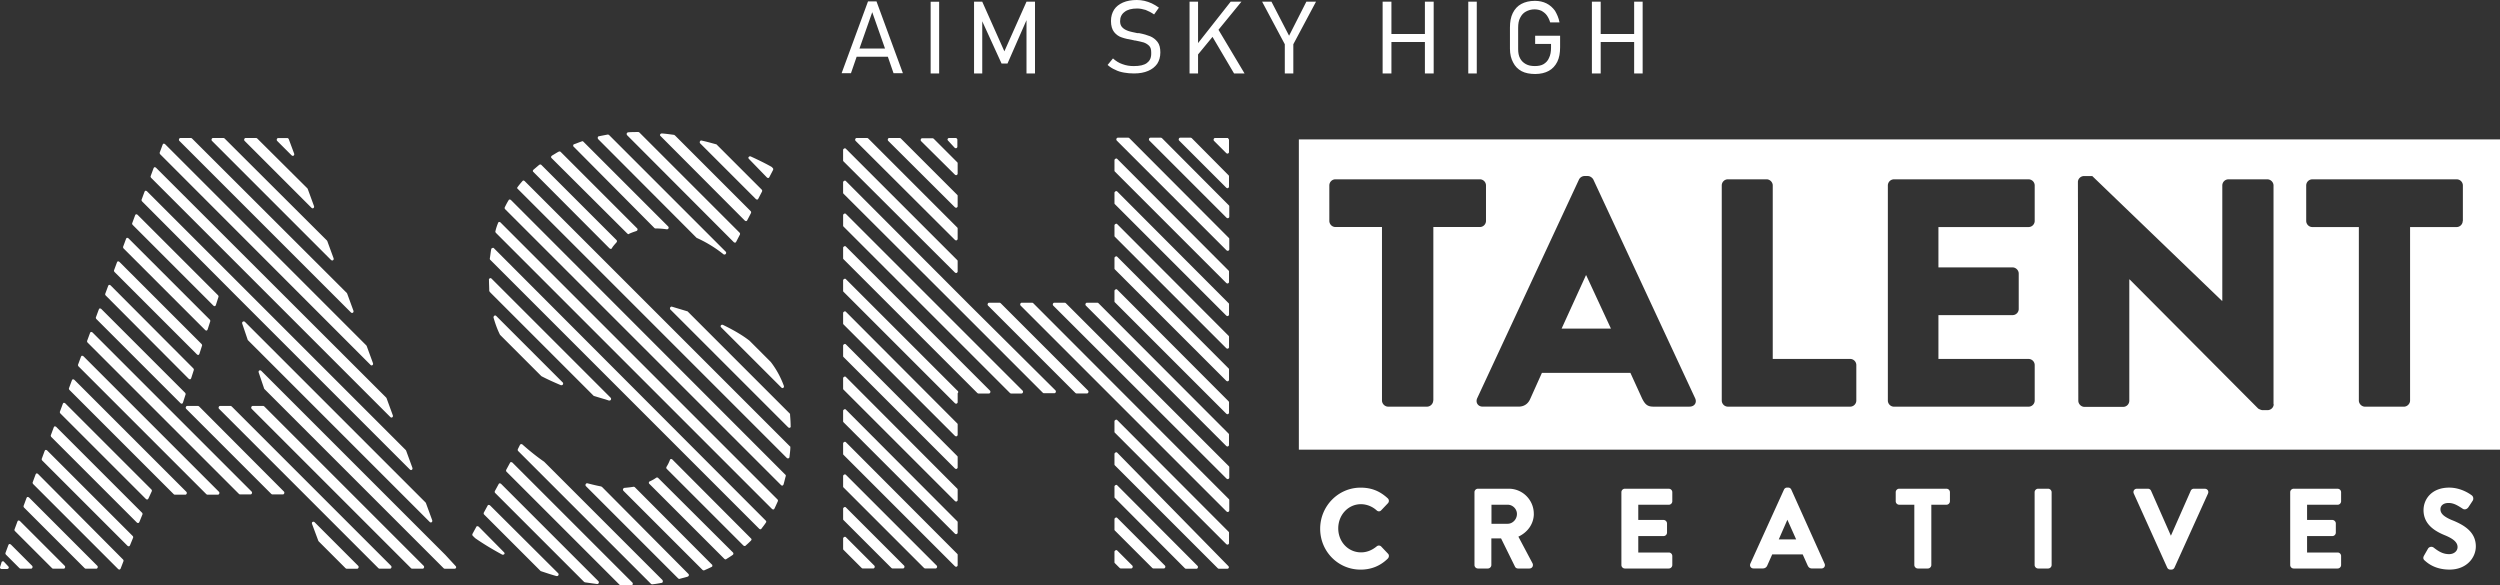 <svg xmlns="http://www.w3.org/2000/svg" fill="#fff" viewBox="0 0 1000 234.18"><rect x="0" y="0" width="1000" height="234.18" fill="#333333" stroke="none"/><path d="M342.66 22.69h12.48l2.27 6.58h3.74L350.6.57h-3.4l-10.55 28.7h3.74l2.27-6.58Zm6.24-17.81L354 19.4h-10.21l5.1-14.52Zm23.36-4.2h3.4v28.7h-3.4zm29.49 19.85L392.9.68h-3.28v28.7h3.28V8.51l7.72 16.9H403l7.6-17.35v21.32h3.4V.68h-3.4l-8.85 19.85zm57.05 4.65c-1.25.91-2.95 1.25-5.33 1.25-1.59 0-3.06-.23-4.54-.79-1.36-.45-2.61-1.25-3.74-2.27l-2.15 2.61c.91.79 1.93 1.48 3.06 1.93 1.02.57 2.27.91 3.52 1.13s2.49.34 3.97.34c2.27 0 4.08-.34 5.67-1.02 1.59-.68 2.72-1.59 3.63-2.84.79-1.25 1.25-2.72 1.25-4.54 0-1.81-.34-3.18-1.13-4.2-.79-1.02-1.81-1.81-2.95-2.27s-2.61-.91-4.42-1.25h-.68c-1.59-.34-2.84-.57-3.74-.91s-1.59-.68-2.27-1.36c-.57-.57-.91-1.36-.91-2.49 0-1.59.57-2.84 1.81-3.74 1.13-.91 2.84-1.36 4.99-1.36 1.13 0 2.27.23 3.4.57 1.13.45 2.27 1.02 3.4 1.81l1.93-2.72c-.91-.68-1.93-1.25-2.84-1.7-1.02-.45-1.93-.79-2.95-1.02-1.02-.23-2.04-.34-3.06-.34-2.15 0-3.97.34-5.56 1.02-1.48.68-2.72 1.59-3.52 2.84-.79 1.25-1.25 2.72-1.25 4.54 0 1.93.45 3.4 1.25 4.42s1.93 1.81 3.06 2.15c1.25.45 2.84.79 4.76 1.13l.45.11h.23c1.36.23 2.49.57 3.4.79.91.34 1.59.79 2.15 1.36s.79 1.48.79 2.49c.11 2.16-.45 3.41-1.7 4.31Zm20.42-3.4 5.78-7.03 8.62 14.63h4.2l-10.43-17.47L496.57.68h-4.31l-13.04 16.56V.68h-3.4v28.7h3.4v-7.6zm34.7 7.6h3.41V17.7L526.4.68h-3.86l-6.91 13.61L508.59.68h-3.74l9.07 17.02v11.68zm42.65-12.59h13.39v12.59h3.51V.68h-3.51v12.93h-13.39V.68h-3.52v28.7h3.52V16.79zM587.31.68h3.4v28.7h-3.4zm21.32 27.79c1.48.79 3.4 1.13 5.44 1.13 2.15 0 3.97-.45 5.44-1.25s2.61-2.04 3.4-3.63c.79-1.59 1.13-3.52 1.13-5.78v-4.65h-9.98v3.29h6.35v1.48c0 1.59-.23 2.95-.79 4.08-.45 1.13-1.25 1.93-2.15 2.49s-2.15.79-3.52.79c-1.48 0-2.61-.23-3.63-.79s-1.81-1.36-2.27-2.27c-.57-1.02-.79-2.27-.79-3.74v-8.51c0-1.59.23-2.95.79-3.97.57-1.13 1.25-1.93 2.27-2.49s2.15-.91 3.52-.91c1.02 0 1.93.23 2.72.57.79.45 1.59 1.02 2.15 1.81.57.79 1.02 1.7 1.36 2.84h3.74c-.34-1.81-1.02-3.29-1.81-4.65-.91-1.25-2.04-2.27-3.4-2.95-1.36-.68-2.95-1.02-4.65-1.02-2.15 0-3.97.45-5.44 1.25-1.48.79-2.61 2.04-3.4 3.63-.79 1.59-1.13 3.52-1.13 5.78v8.51c0 2.15.45 3.97 1.25 5.44.79 1.59 1.93 2.72 3.4 3.52Zm31.65-11.68h13.38v12.59h3.4V.68h-3.4v12.93h-13.38V.68h-3.52v28.7h3.52V16.79zm-5.89 93.28-9.75 21.38h19.74l-9.91-21.38h-.08z"/><path d="M519.54 55.75v124.11H1000V55.75H519.54Zm53.74 104.45c0 1.31-1.15 2.46-2.46 2.46h-15.57c-1.31 0-2.46-1.15-2.46-2.46V90.81h-18.6c-1.39 0-2.46-1.15-2.46-2.46V74.18c0-1.31 1.06-2.46 2.46-2.46h57.75c1.39 0 2.46 1.15 2.46 2.46v14.17c0 1.31-1.06 2.46-2.46 2.46h-18.6v69.39h-.08Zm102.56 2.46h-14.42c-2.38 0-3.36-.82-4.59-3.28l-4.67-10.24h-35.39l-4.67 10.4c-.66 1.56-2.05 3.11-4.67 3.11h-14.34c-1.97 0-2.95-1.72-2.21-3.36L631.6 71.8c.41-.82 1.31-1.39 2.21-1.39h1.31c.9 0 1.8.66 2.21 1.39l40.72 87.49c.82 1.72-.24 3.36-2.21 3.36Zm66.69-2.46c0 1.31-1.06 2.46-2.46 2.46h-48.91c-1.39 0-2.46-1.15-2.46-2.46V74.18c0-1.31 1.06-2.46 2.46-2.46h15.48c1.31 0 2.46 1.15 2.46 2.46v69.39h30.97c1.39 0 2.46 1.15 2.46 2.46v14.17Zm71.35-71.84c0 1.31-1.06 2.46-2.46 2.46h-36.05v16.14h29.66c1.31 0 2.46 1.15 2.46 2.46v14.17c0 1.39-1.15 2.46-2.46 2.46h-29.66v17.53h36.05c1.39 0 2.46 1.15 2.46 2.46v14.17c0 1.31-1.06 2.46-2.46 2.46H757.6c-1.39 0-2.46-1.15-2.46-2.46V74.19c0-1.31 1.06-2.46 2.46-2.46h53.82c1.39 0 2.46 1.15 2.46 2.46v14.18Zm95.6 73.32c0 1.31-1.15 2.38-2.46 2.38h-2.05c-.41 0-1.39-.41-1.72-.66l-51.37-51.61h-.16v48.5c0 1.31-1.06 2.46-2.46 2.46h-15.48c-1.31 0-2.46-1.15-2.46-2.46l-.16-87.49c0-1.31 1.15-2.38 2.46-2.38h3.28l51.86 49.89h.16V74.19c0-1.31 1.06-2.46 2.46-2.46h15.57c1.31 0 2.46 1.15 2.46 2.46v87.49h.08Zm75.61-73.32c0 1.31-1.06 2.46-2.46 2.46h-18.6v69.39c0 1.31-1.15 2.46-2.46 2.46H946c-1.31 0-2.46-1.15-2.46-2.46V90.82h-18.6c-1.39 0-2.46-1.15-2.46-2.46V74.19c0-1.31 1.06-2.46 2.46-2.46h57.75c1.39 0 2.46 1.15 2.46 2.46v14.17h-.08ZM338.38 202.99c-.23-.23-.45-.23-.68-.11-.23.11-.45.34-.45.57v4.2c0 .23.11.34.23.45l19.05 19.05c.11.11.34.23.45.23h4.2c.23 0 .45-.11.57-.45.11-.23 0-.57-.11-.68L338.39 203Zm43.55-107.07c.11.11.34.23.45.23h.23c.23-.11.45-.34.45-.57v-4.2c0-.23-.11-.34-.23-.45l-35.5-35.5c-.11-.11-.34-.23-.45-.23h-4.2c-.23 0-.45.11-.57.45-.11.23 0 .57.11.68l39.7 39.58Zm0-26.09c.11.11.34.23.45.23h.23c.23-.11.45-.34.45-.57v-4.2c0-.23-.11-.34-.23-.45l-9.3-9.3c-.11-.11-.34-.23-.45-.23h-4.2c-.23 0-.45.11-.57.45-.11.23 0 .57.11.68l13.5 13.38Zm0 13.04c.11.11.34.23.45.23h.23c.23-.11.45-.34.45-.57v-4.2c0-.23-.11-.34-.23-.45l-22.46-22.46c-.11-.11-.34-.23-.45-.23h-4.2c-.23 0-.45.11-.57.45-.11.23 0 .57.11.68l26.65 26.54Zm0 26.09c.11.11.34.23.45.23h.23c.23-.11.45-.34.45-.57v-4.2c0-.23-.11-.34-.23-.45l-44.46-44.46c-.23-.23-.45-.23-.68-.11-.23.11-.45.34-.45.57v4.2c0 .23.11.34.23.45l44.46 44.34Zm-43.55-23.37c-.23-.23-.45-.23-.68-.11-.23.11-.45.34-.45.57v4.2c0 .23.11.34.23.45l66.47 66.47c.11.11.34.23.45.23h4.2c.23 0 .45-.11.57-.45.11-.23 0-.57-.11-.68L338.4 85.61Zm49.9 36.87-49.91-50.02c-.23-.23-.45-.23-.68-.11-.23.11-.45.34-.45.57v4.2c0 .23.11.34.23.45l44.69 44.58 34.93 34.93c.11.11.34.23.45.23h4.2c.23 0 .45-.11.57-.45.11-.23 0-.57-.11-.68l-33.91-33.69Zm12.03-1.14c-.11-.11-.34-.23-.45-.23h-4.2c-.23 0-.45.11-.57.45-.11.23 0 .57.11.68l34.93 34.93c.11.11.34.23.45.23h4.2c.23 0 .45-.11.57-.45.11-.23 0-.57-.11-.68l-34.93-34.93Zm46.61 72.82c-.23-.23-.45-.23-.68-.11-.23.11-.45.34-.45.57v4.2c0 .23.11.34.23.45l27.9 28.02c.11.11.34.23.45.23h4.2c.23 0 .45-.11.57-.45.11-.23 0-.57-.11-.68l-32.1-32.21Zm0-26.09c-.23-.23-.45-.23-.68-.11-.23.11-.45.34-.45.57v4.2c0 .23.11.34.23.45l44.46 44.46c.11.11.34.23.45.23h.23c.23-.11.45-.34.45-.57v-4.2c0-.23-.11-.34-.23-.45l-44.46-44.58Zm-33.57-46.73c-.11-.11-.34-.23-.45-.23h-4.2c-.23 0-.45.11-.57.45-.11.23 0 .57.11.68l82.34 82.34c.11.11.34.23.45.23h.23c.23-.11.45-.34.45-.57v-4.2c0-.23-.11-.34-.23-.45l-78.15-78.26Zm-74.97-22.68c-.23-.23-.45-.23-.68-.11-.23.11-.45.34-.45.57v4.2c0 .23.11.34.23.45l53.42 53.42c.11.11.34.23.45.23h4.2c.23 0 .45-.11.57-.45.11-.23 0-.57-.11-.68l-57.62-57.62Zm88.01 22.68c-.11-.11-.34-.23-.45-.23h-4.2c-.23 0-.45.11-.57.45-.11.23 0 .57.11.68l69.3 69.19c.11.11.34.23.45.23h.23c.23-.11.45-.34.45-.57v-4.2c0-.23-.11-.34-.23-.45l-65.11-65.11Zm20.53 85.86c-.23-.23-.45-.23-.68-.11-.23.11-.45.34-.45.57v4.2c0 .23.11.34.23.45l14.86 14.86c.11.11.34.23.45.23h4.2c.23 0 .45-.11.57-.45.11-.23 0-.57-.11-.68l-19.05-19.05Zm-108.54-43.32c-.23-.23-.45-.23-.68-.11-.23.11-.45.34-.45.57v4.2c0 .23.11.34.23.45l44.46 44.46c.11.11.34.23.45.23h.23c.23-.11.45-.34.45-.57v-4.2c0-.23-.11-.34-.23-.45l-44.46-44.58Zm0 26.08c-.23-.23-.45-.23-.68-.11-.23.11-.45.34-.45.57v4.2c0 .23.11.34.23.45l32.1 32.1c.11.11.34.23.45.23h4.2c.23 0 .45-.11.57-.45.11-.23 0-.57-.11-.68l-36.29-36.29Zm0-13.04c-.23-.23-.45-.23-.68-.11-.23.11-.45.34-.45.57v4.2c0 .23.11.34.23.45l44.46 44.46c.11.11.34.23.45.23h.23c.23-.11.45-.34.45-.57v-4.2c0-.23-.11-.34-.23-.45l-44.46-44.58Zm0-26.09c-.23-.23-.45-.23-.68-.11-.23.11-.45.34-.45.57v4.2c0 .23.11.34.23.45l44.46 44.46c.11.11.34.23.45.23h.23c.23-.11.45-.34.45-.57v-4.2c0-.23-.11-.34-.23-.45l-44.46-44.58Zm0-39.13c-.23-.23-.45-.23-.68-.11-.23.11-.45.34-.45.57v4.2c0 .23.11.34.23.45l44.46 44.46c.11.11.34.23.45.23h.23c.23-.11.45-.34.45-.57v-3.63c.11-.11.23-.23.23-.45s-.11-.45-.34-.57l-44.58-44.57Zm43.44-52.62c.11.11.34.23.45.23h.23c.23-.11.45-.34.45-.57v-2.84c0-.34-.34-.68-.68-.68h-2.61c-.23 0-.45.11-.57.34s-.11.45.11.68l2.61 2.83Zm65.1 122.04c-.23-.23-.45-.23-.68-.11-.23.11-.45.34-.45.57v4.2c0 .23.11.34.23.45l41.06 41.06c.11.11.34.23.45.23h3.4c.23 0 .45-.11.57-.34s0-.57-.11-.68l-44.46-45.37Zm-108.54-56.37c-.23-.23-.45-.23-.68-.11-.23.11-.45.34-.45.57v4.2c0 .23.11.34.23.45l44.46 44.46c.11.11.34.23.45.23h.23c.23-.11.45-.34.45-.57v-4.2c0-.23-.11-.34-.23-.45l-44.46-44.58Zm0 13.04c-.23-.23-.45-.23-.68-.11-.23.11-.45.34-.45.57v4.2c0 .23.11.34.23.45l44.46 44.46c.11.11.34.23.45.23h.23c.23-.11.45-.34.45-.57v-4.2c0-.23-.11-.34-.23-.45l-44.46-44.58Zm108.54 82.46c-.23-.23-.45-.23-.68-.11-.23.11-.45.34-.45.57v4.2c0 .23.11.34.23.45l1.81 1.81c.11.11.34.23.45.23h4.2c.23 0 .45-.11.57-.45.11-.23 0-.57-.11-.68l-6.01-6.01Zm-7.48-98.91c-.11-.11-.34-.23-.45-.23h-4.2c-.23 0-.45.11-.57.45-.11.23 0 .57.11.68l56.14 56.14c.11.11.34.23.45.23h.23c.23-.11.45-.34.45-.57v-4.2c0-.23-.11-.34-.23-.45l-51.95-52.06ZM338.38 214.9c-.23-.23-.45-.23-.68-.11-.23.11-.45.34-.45.57v4.2c0 .23.11.34.23.45l7.15 7.15c.11.11.34.23.45.23h4.2c.23 0 .45-.11.57-.45.11-.23 0-.57-.11-.68l-11.34-11.34ZM476.75 55.31c-.11-.11-.34-.23-.45-.23h-4.2c-.23 0-.45.11-.57.45-.11.23 0 .57.11.68l18.83 18.83c.11.11.34.23.45.23h.23c.23-.11.45-.34.45-.57v-4.2c0-.23-.11-.34-.23-.45L476.74 55.3Zm-24.95 0c-.11-.11-.34-.23-.45-.23h-4.2c-.23 0-.45.11-.57.45-.11.23 0 .57.11.68l43.89 43.89c.11.11.34.23.45.23h.23c.23-.11.45-.34.45-.57v-4.2c0-.23-.11-.34-.23-.45l-39.7-39.81Zm13.04 0c-.11-.11-.34-.23-.45-.23h-4.2c-.23 0-.45.11-.57.45-.11.23 0 .57.11.68l30.85 30.85c.11.11.34.23.45.23h.23c.23-.11.45-.34.45-.57v-4.2c0-.23-.11-.34-.23-.45L464.83 55.3Zm-17.92 47.41c-.23-.23-.45-.23-.68-.11-.23.11-.45.34-.45.57v4.2c0 .23.11.34.23.45l44.46 44.46c.11.11.34.23.45.23h.23c.23-.11.45-.34.45-.57v-4.2c0-.23-.11-.34-.23-.45l-44.46-44.57Zm0-39.13c-.23-.23-.45-.23-.68-.11-.23.11-.45.34-.45.57v4.2c0 .23.11.34.23.45l44.46 44.46c.11.11.34.23.45.23h.23c.23-.11.45-.34.45-.57v-4.2c0-.23-.11-.34-.23-.45l-44.46-44.58Zm0 26.09c-.23-.23-.45-.23-.68-.11-.23.11-.45.34-.45.57v4.2c0 .23.11.34.23.45l44.46 44.46c.11.11.34.23.45.23h.23c.23-.11.45-.34.45-.57v-4.2c0-.23-.11-.34-.23-.45l-44.46-44.57Zm0-13.05c-.23-.23-.45-.23-.68-.11-.23.11-.45.34-.45.57v4.2c0 .23.11.34.23.45l44.46 44.46c.11.11.34.23.45.23h.23c.23-.11.45-.34.45-.57v-4.2c0-.23-.11-.34-.23-.45l-44.46-44.58Zm44.01-21.43h-4.88c-.23 0-.45.11-.57.45-.11.23 0 .57.11.68l4.88 4.88c.11.11.34.23.45.23h.23c.23-.11.45-.34.45-.57v-4.88c0-.23-.11-.34-.23-.45-.11-.34-.23-.34-.45-.34Zm-44.01 60.68c-.23-.23-.45-.23-.68-.11-.23.11-.45.34-.45.57v4.2c0 .23.11.34.23.45l44.46 44.46c.11.11.34.23.45.23h.23c.23-.11.45-.34.45-.57v-4.2c0-.11-.11-.34-.23-.45l-44.46-44.58Zm-249.18 10.43c-.23.11-.34.45-.34.68.68 2.38 1.48 4.65 2.49 6.69 0 .11.11.11.11.23l16.44 16.44.11.11c2.38 1.25 4.88 2.38 7.83 3.63h.23c.23 0 .45-.11.57-.34s.11-.57-.11-.79l-26.54-26.54c-.23-.23-.57-.34-.79-.11Zm-.12-26.99c-.23-.23-.45-.23-.68-.11-.23.11-.45.23-.45.45-.23 1.25-.34 2.49-.57 3.74 0 .23 0 .34.23.57l107.52 107.52c.11.11.34.23.45.23.23 0 .34-.11.45-.23.57-.79 1.25-1.59 1.81-2.49.23-.23.11-.57-.11-.79L197.61 99.33Zm-1.7 17.47 41.51 41.51q.11.11.23.11c1.48.45 2.95.91 4.54 1.36l1.36.45h.23c.23 0 .45-.11.57-.34s.11-.57-.11-.79l-47.64-47.64c-.23-.23-.45-.23-.68-.11-.23.11-.45.34-.34.57 0 1.59.11 3.06.11 4.42.12.23.12.34.23.46ZM200.23 89c-.11-.11-.34-.23-.57-.23s-.34.23-.45.45c-.45 1.13-.79 2.15-1.02 3.18-.11.23 0 .45.11.68l110.47 110.47c.11.11.34.23.45.23h.11c.23 0 .34-.11.45-.34.45-.91.91-1.93 1.36-2.95.11-.23 0-.57-.11-.68L200.22 89Zm68.74 94.82c-.11-.11-.34-.23-.57-.23s-.34.23-.45.45c-.34.91-.79 1.81-1.36 2.72-.11.23-.11.57.11.79l30.62 30.62c.11.11.34.23.45.23s.34 0 .45-.11l.23-.23c.68-.57 1.36-1.25 1.93-1.81.11-.11.23-.34.23-.45 0-.23-.11-.34-.23-.45l-31.42-31.53Zm24.49-87c.11.11.34.23.45.23h.11c.23 0 .34-.11.45-.34l1.48-2.84c.11-.23.11-.57-.11-.79L255.8 53.04c-.11-.11-.34-.23-.45-.23h-.11c-1.25 0-2.49 0-3.97.11-.23 0-.45.23-.57.45-.11.23 0 .45.11.68l42.65 42.76Zm-14.85-1.7c.11 0 .11.11.23.11 3.74 1.7 7.26 3.86 10.55 6.47.11.11.23.11.45.11s.34-.11.45-.23c.23-.23.23-.68 0-.91l-46.62-46.62a.879.879 0 0 0-.57-.23c-1.25.23-2.38.45-3.52.68-.23 0-.45.23-.45.45-.11.23 0 .45.11.68L278.6 95.1Zm-16.9-3.97c.11.11.23.23.45.23 1.48 0 2.95.11 4.54.34h.11c.23 0 .45-.11.57-.34s.11-.57-.11-.79l-33.91-33.91c-.23-.23-.45-.23-.68-.11-1.02.34-2.04.79-3.06 1.13-.23.11-.34.23-.34.45s0 .45.23.57l32.21 32.44Zm36.18-2.95c.11.11.34.23.45.23h.11c.23 0 .34-.11.45-.34l1.48-2.84c.11-.23.11-.57-.11-.79l-30.28-30.28c-.11-.11-.23-.11-.34-.23-1.7-.23-3.29-.45-4.88-.57-.23 0-.57.11-.68.34-.11.23-.11.57.11.68l33.69 33.8ZM205 185.07c-.11-.11-.34-.23-.57-.23s-.34.11-.45.34l-1.48 2.72c-.11.23-.11.57.11.79l45.25 45.25c.11.11.23.23.45.23h4.2c.23 0 .45-.11.57-.45.11-.23 0-.57-.11-.68l-47.98-47.98Zm110.92-19.63-40.83-40.83q-.11-.11-.23-.11l-6.01-1.81c-.34-.11-.57 0-.79.34-.11.23-.11.57.11.79l47.07 47.07c.11.11.34.23.45.23h.23c.23-.11.45-.34.34-.57 0-1.59-.11-3.06-.23-4.54 0-.35 0-.46-.11-.57Zm-111.49-85.4c-.11-.11-.34-.23-.57-.23s-.34.11-.45.34c-.57.91-1.02 1.81-1.48 2.72-.11.23-.11.57.11.79L312.4 194.02c.11.11.34.23.45.23h.11a.86.86 0 0 0 .45-.45c.34-1.13.57-2.27.91-3.4 0-.23 0-.45-.23-.57L204.41 80.03Zm5.44-7.6c-.11-.11-.34-.23-.45-.23-.23 0-.34.11-.45.23-.68.79-1.36 1.59-1.93 2.38-.23.23-.23.57.11.79l107.52 107.52c.11.11.34.23.45.23h.23c.23-.11.45-.34.45-.57.11-1.25.34-2.61.34-3.86 0-.23 0-.34-.23-.45L209.86 72.43Zm41.06 20.98c.11.11.34.23.45.23s.23 0 .23-.11c.91-.45 1.93-.79 2.95-1.13a.86.86 0 0 0 .45-.45c0-.23 0-.45-.11-.57l-30.62-30.62a.677.677 0 0 0-.79-.11c-.91.45-1.7 1.02-2.72 1.59-.11.11-.23.23-.34.45 0 .23 0 .34.23.57l30.28 30.17Zm-7.14 5.9c.11.11.34.23.45.23h.11c.23 0 .34-.11.45-.34.45-.79 1.13-1.48 1.81-2.27.23-.23.23-.68 0-.91l-30.06-30.06c-.23-.23-.57-.23-.91 0-.79.68-1.59 1.36-2.27 1.93-.11.11-.23.34-.23.45 0 .23.11.34.23.45l30.4 30.51Zm56.03 36.97c-3.06-2.38-6.69-4.42-10.66-6.35-.34-.11-.68 0-.79.23-.23.23-.11.57.11.79L312.52 155c.11.11.34.23.45.23s.23 0 .34-.11c.23-.11.34-.45.23-.79-1.25-3.4-2.95-6.58-5.22-9.53l-8.51-8.51Zm-36.53 54.9a.677.677 0 0 0-.79-.11c-.79.57-1.59 1.02-2.61 1.48-.23.11-.34.23-.34.45s0 .45.23.57l29.94 29.94c.11.11.34.23.45.23s.23 0 .34-.11c.91-.57 1.81-1.13 2.61-1.7.11-.11.23-.23.23-.45s0-.34-.23-.57l-29.83-29.72Zm-45.59-6.47q-.11-.11 0 0c-2.95-2.04-5.78-4.31-8.73-6.92-.11-.11-.34-.23-.57-.11-.23 0-.34.11-.45.34l-.79 1.59c-.11.23-.11.57.11.79l53.08 53.08c.11.11.34.23.45.23h.11c1.25-.11 2.49-.34 3.74-.57.23 0 .45-.23.45-.45.11-.23 0-.45-.11-.68l-47.3-47.3Zm23.14 10.1c-.11-.11-.23-.11-.34-.23-1.81-.34-3.63-.79-5.44-1.25-.34-.11-.57 0-.79.34-.11.23-.11.57.11.79l36.86 36.86c.11.11.34.23.45.23h.11c1.13-.34 2.27-.57 3.29-.91a.86.86 0 0 0 .45-.45c0-.23 0-.45-.11-.57l-34.59-34.82Zm13.15.11a.879.879 0 0 0-.57-.23c-1.25.23-2.49.34-3.63.45-.23 0-.45.23-.57.45-.11.23 0 .45.11.68l31.64 31.64c.11.11.34.23.45.23h.23c1.02-.45 2.04-.91 2.95-1.36.23-.11.34-.23.34-.45s0-.45-.23-.57l-30.74-30.85Zm-53.53-1.36c-.11-.11-.34-.23-.57-.23s-.34.11-.45.34l-1.48 2.72c-.11.23-.11.57.11.79l35.5 35.5c.11.11.23.11.34.23 1.59.23 3.18.45 4.88.68h.11c.23 0 .45-.11.57-.34s.11-.57-.11-.79l-38.9-38.9Zm-8.96 17.13c-.11-.11-.34-.23-.57-.23s-.34.11-.45.34l-1.48 2.72c-.11.23-.11.57.11.79l.79.79s.11 0 .11.11c3.4 2.38 7.03 4.54 10.78 6.58.11 0 .23.11.34.11.23 0 .34-.11.57-.23.23-.23.11-.57-.11-.79l-10.09-10.21Zm4.54-8.51c-.11-.11-.34-.23-.57-.23s-.34.11-.45.34l-1.48 2.72c-.11.23-.11.57.11.79l22.57 22.57q.11.11.23.11c2.04.68 4.08 1.36 6.12 1.93h.23c.23 0 .45-.11.57-.34s.11-.57-.11-.79l-27.22-27.11ZM306.73 70.96c.11.11.34.23.45.23h.11c.23 0 .34-.11.45-.34l1.48-2.84c.11-.23.11-.57-.11-.79l-.34-.34-.11-.11c-2.61-1.48-5.44-2.84-8.39-4.2-.34-.11-.57 0-.79.23s-.11.57.11.79l7.15 7.37Zm-4.42 8.63c.11.11.34.23.45.23h.11c.23 0 .34-.11.45-.34l1.48-2.84c.11-.23.11-.57-.11-.79l-18.03-18.03c-.11-.11-.23-.11-.23-.11-1.7-.45-3.63-1.02-5.78-1.48-.34-.11-.57.11-.68.34-.11.23-.11.57.11.79l22.23 22.23ZM124.58 83.1c.11.11.34.23.45.23s.23 0 .34-.11c.23-.11.34-.45.23-.79l-2.49-6.81c0-.11-.11-.11-.11-.23l-20.07-19.96c-.11-.11-.34-.23-.45-.23h-4.2c-.23 0-.45.11-.57.45-.11.23 0 .57.11.68l26.76 26.77Zm-7.94-20.98c.11.11.34.23.45.23s.23 0 .34-.11c.23-.11.34-.45.23-.79l-2.15-5.78c-.11-.23-.34-.45-.57-.45h-3.63c-.23 0-.45.11-.57.45-.11.23 0 .57.11.68l5.78 5.78ZM92.6 116.45l.91.91 70.43 70.43c.11.11.34.23.45.23s.23 0 .34-.11c.23-.11.34-.45.23-.79l-2.49-6.81c0-.11-.11-.11-.11-.23l-70.55-70.55-33-33c-.11-.11-.34-.23-.57-.23s-.34.23-.45.45l-1.13 3.06c-.11.23 0 .45.11.68l35.84 35.96Zm63.51 50.35c.11.11.34.23.45.23s.23 0 .34-.11c.23-.11.34-.45.23-.79l-2.49-6.81c0-.11-.11-.11-.11-.23l-92.1-91.98c-.11-.11-.34-.23-.57-.23s-.34.23-.45.45l-1.13 3.06c-.11.23 0 .45.11.68l95.73 95.73Zm-70.77-44.57c.11.11.34.23.45.23h.11c.23 0 .34-.23.45-.45l1.02-3.18c.11-.23 0-.45-.11-.68L55.05 85.94c-.11-.11-.34-.23-.57-.23s-.34.23-.45.45l-1.13 3.06c-.11.23 0 .45.11.68l32.32 32.32Zm62.83 23.71c.11.11.34.23.45.23s.23 0 .34-.11c.23-.11.34-.45.23-.79l-2.49-6.81c0-.11-.11-.11-.11-.23L66.06 57.69c-.11-.11-.34-.23-.57-.23s-.34.23-.45.45l-1.13 3.06c-.11.23 0 .45.11.68l84.16 84.27Zm-66.12-13.95c.11.11.34.23.45.23h.11c.23 0 .34-.23.45-.45l1.02-3.18c.11-.23 0-.45-.11-.68L51.42 95.36c-.11-.11-.34-.23-.57-.23s-.34.23-.45.45l-1.13 3.06c-.11.23 0 .45.11.68l32.66 32.66Zm58.3-7.04c.11.11.34.23.45.23s.23 0 .34-.11c.23-.11.34-.45.23-.79l-2.49-6.81c0-.11-.11-.11-.11-.23L76.84 55.43c-.11-.11-.34-.23-.45-.23h-4.2c-.23 0-.45.11-.57.45-.11.23 0 .57.11.68l68.62 68.62Zm-7.94-20.98c.11.11.34.23.45.23s.23 0 .34-.11c.23-.11.34-.45.23-.79l-2.49-6.81c0-.11-.11-.11-.11-.23L89.88 55.43c-.11-.11-.34-.23-.45-.23h-4.2c-.23 0-.45.11-.57.45-.11.23 0 .57.11.68l47.63 47.64ZM7.98 208.43c-.11-.11-.34-.23-.57-.23s-.34.23-.45.45l-1.13 3.06c-.11.23 0 .57.11.68l14.86 14.86c.11.11.34.23.45.23h4.2c.23 0 .45-.11.57-.45.11-.23 0-.57-.11-.68L7.99 208.43Zm-3.62 9.41c-.11-.11-.34-.23-.57-.23s-.34.23-.45.45l-1.13 3.06c-.11.23 0 .45.11.68l5.44 5.44c.11.11.34.23.45.23h4.2c.23 0 .45-.11.57-.45.11-.23 0-.57-.11-.68l-8.5-8.51Zm-2.73 6.92c-.11-.23-.34-.23-.57-.23s-.45.23-.45.45l-.57 1.81c-.11.23 0 .45.11.57.11.23.34.23.57.23h2.15c.23 0 .45-.11.57-.34s.11-.45-.11-.68l-1.7-1.81Zm9.98-25.74c-.11-.11-.34-.23-.57-.23s-.34.23-.45.45l-1.13 3.06c-.11.23 0 .45.11.68l24.27 24.27c.11.11.34.23.45.23h4.2c.23 0 .45-.11.57-.45.11-.23 0-.57-.11-.68l-27.33-27.34Zm7.26-18.83c-.11-.11-.34-.23-.57-.23s-.34.23-.45.45l-1.13 3.06c-.11.23 0 .45.11.68l34.14 34.14c.11.11.34.23.45.23h.11c.23 0 .34-.23.45-.34l1.25-3.06c.11-.23 0-.57-.11-.68l-34.25-34.25Zm-3.63 9.41c-.11-.11-.34-.23-.57-.23s-.34.23-.45.45l-1.13 3.06c-.11.23 0 .45.11.68l34.03 34.03c.11.11.34.23.45.23h.11c.23 0 .34-.23.45-.34l1.13-2.95c.11-.23 0-.57-.11-.68L15.23 189.6Zm10.89-28.24c-.11-.11-.34-.23-.57-.23s-.34.23-.45.45l-1.13 3.06c-.11.23 0 .45.11.68l34.25 34.25c.11.11.34.23.45.23h.11c.23 0 .34-.23.45-.34l1.36-2.95c.11-.23 0-.57-.11-.68l-34.48-34.48Zm71-32.67c-.23.11-.34.45-.23.79l2.15 6.35c0 .11.11.23.11.23l72.7 72.7c.11.11.34.23.45.23s.23 0 .34-.11c.23-.11.34-.45.23-.79l-2.49-6.81c0-.11-.11-.11-.11-.23L98.03 128.8c-.23-.23-.57-.34-.91-.12ZM22.5 170.77c-.11-.11-.34-.23-.57-.23s-.34.23-.45.45l-1.13 3.06c-.11.23 0 .45.11.68l34.25 34.25c.11.11.34.23.45.23h.11c.23 0 .34-.23.45-.34l1.25-3.06c.11-.23 0-.57-.11-.68l-34.37-34.37Zm155.61 51.16-73.61-73.61a.677.677 0 0 0-.79-.11c-.23.11-.34.45-.23.79l2.15 6.35c0 .11.11.23.11.23l71.68 71.68c.11.11.34.23.45.23h3.97c.23 0 .45-.11.57-.34s0-.57-.11-.68l-4.19-4.54Zm-72.36-59.32c-.11-.11-.34-.23-.45-.23h-4.2c-.23 0-.45.11-.57.45-.11.23 0 .57.11.68l63.74 63.74c.11.11.34.23.45.23h4.2c.23 0 .45-.11.57-.45.11-.23 0-.57-.11-.68l-63.74-63.74Zm-75.99-10.66c-.11-.11-.34-.23-.57-.23s-.34.23-.45.45l-1.13 3.06c-.11.23 0 .45.11.68l41.74 41.74c.11.11.34.23.45.23h4.2c.23 0 .45-.11.57-.45.11-.23 0-.57-.11-.68l-44.8-44.8Zm3.63-9.42c-.11-.11-.34-.23-.57-.23s-.34.23-.45.45l-1.13 3.06c-.11.23 0 .45.11.68l51.15 51.15c.11.11.34.23.45.23h4.2c.23 0 .45-.11.57-.45.11-.23 0-.57-.11-.68L33.4 142.52Zm45.37-.79c.11.11.34.23.45.23h.11c.23 0 .34-.23.45-.45l1.02-3.18c.11-.23 0-.45-.11-.68l-32.89-32.89c-.11-.11-.34-.23-.57-.23s-.34.23-.45.45l-1.13 3.06c-.11.23 0 .45.11.68l33 33Zm-41.74-8.73c-.11-.11-.34-.23-.57-.23s-.34.23-.45.45l-1.13 3.06c-.11.23 0 .45.11.68l60.57 60.57c.11.11.34.23.45.23h4.2c.23 0 .45-.11.57-.45.11-.23 0-.57-.11-.68l-63.63-63.63Zm42.65 29.6c-.11-.11-.34-.23-.45-.23h-4.31c-.23 0-.45.11-.57.45-.11.23 0 .57.11.68l34.03 34.03c.11.11.34.23.45.23h4.2c.23 0 .45-.11.57-.45.11-.23 0-.57-.11-.68l-33.91-34.03Zm-4.2-11.12c.11.11.34.23.45.23h.11c.23 0 .34-.23.45-.45l1.02-3.18c.11-.23 0-.45-.11-.68l-33.12-33.23c-.11-.11-.34-.23-.57-.23s-.34.23-.45.45l-1.13 3.06c-.11.23 0 .57.11.68l33.23 33.35Zm-3.29 9.76c.11.11.34.23.45.23h.11c.23 0 .34-.23.45-.45l1.02-3.18c.11-.23 0-.45-.11-.68L40.53 123.6c-.11-.11-.34-.23-.57-.23s-.34.23-.45.45l-1.13 3.06c-.11.23 0 .45.11.68l33.69 33.69Zm53.65 47.63a.677.677 0 0 0-.79-.11c-.23.11-.34.45-.23.79l2.49 6.69c0 .11.11.11.11.23l10.78 10.78c.11.11.34.23.45.23h4.2c.23 0 .45-.11.57-.45.11-.23 0-.57-.11-.68l-17.46-17.47Zm-33.12-46.27c-.11-.11-.34-.23-.45-.23h-4.2c-.23 0-.45.11-.57.45-.11.23 0 .57.11.68l63.74 63.74c.11.11.34.23.45.23h4.2c.23 0 .45-.11.57-.45.11-.23 0-.57-.11-.68l-63.74-63.74Zm459.79 56.01c-.49-.51-1.31-.52-1.84-.05-1.92 1.58-4.02 2.38-6.25 2.38-5.11 0-9.11-4.21-9.11-9.59s3.98-9.68 9.07-9.68c2.25 0 4.53.89 6.26 2.44.28.28.62.43.98.42.34-.01.66-.17.9-.45l2.62-2.75c.28-.28.43-.65.42-1.03-.01-.38-.18-.74-.48-1.01-3.21-2.93-6.55-4.24-10.84-4.24-8.91 0-16.16 7.37-16.16 16.44 0 4.4 1.68 8.51 4.72 11.59 3.04 3.07 7.1 4.76 11.44 4.76s7.96-1.53 10.9-4.43c.28-.29.44-.7.43-1.1-.01-.35-.15-.66-.39-.88l-2.66-2.8Zm61.02-13.11c0-5.52-4.48-10.02-9.98-10.02h-12.36c-.76 0-1.39.63-1.39 1.4V226c0 .77.62 1.4 1.39 1.4h3.97c.74 0 1.39-.65 1.39-1.4v-10.65h3.88l5.59 11.34c.17.34.57.71 1.2.71h4.54c.52 0 .97-.24 1.22-.66.26-.43.26-.98.02-1.45l-5.64-10.63c3.83-1.79 6.18-5.24 6.18-9.15Zm-6.74.08c0 2.12-1.7 3.92-3.71 3.92h-6.48v-7.62h6.48c2.01 0 3.71 1.69 3.71 3.7Zm60.75-10.1h-17.58c-.76 0-1.39.63-1.39 1.4V226c0 .77.62 1.4 1.39 1.4h17.58c.76 0 1.39-.63 1.39-1.4v-3.6c0-.77-.62-1.4-1.39-1.4h-12.22v-6.57h10.11c.76 0 1.39-.63 1.39-1.4v-3.65c0-.74-.65-1.4-1.39-1.4h-10.11v-6.08h12.22c.76 0 1.39-.63 1.39-1.4v-3.6c0-.78-.62-1.4-1.39-1.4Zm48.99.37v-.02c-.11-.2-.4-.8-1.25-.8h-.43c-.55 0-.99.28-1.25.81l-13.44 29.59c-.2.45-.18.95.07 1.33.25.39.68.61 1.18.61h3.76c.81 0 1.47-.46 1.77-1.22l1.96-4.4h12.19l1.98 4.43c.3.62.73 1.2 1.76 1.2h3.76c.5 0 .93-.22 1.18-.61.25-.38.28-.88.07-1.33l-13.3-29.59Zm1.94 19.9h-6.95l3.44-7.86 3.51 7.86Zm60.1-20.27h-18.88c-.76 0-1.39.63-1.39 1.4v3.6c0 .77.62 1.4 1.39 1.4h6.05V226c0 .74.65 1.4 1.39 1.4h4.02c.74 0 1.39-.65 1.39-1.4v-24.11h6.05c.76 0 1.39-.63 1.39-1.4v-3.6c0-.77-.62-1.4-1.38-1.4Zm40.7 0h-4.02c-.74 0-1.39.65-1.39 1.4V226c0 .74.65 1.4 1.39 1.4h4.02c.74 0 1.39-.65 1.39-1.4v-29.11c0-.74-.65-1.4-1.39-1.4Zm62.69 0h-4.41c-.64 0-1.09.42-1.25.83l-7.93 17.97-7.93-17.97a1.35 1.35 0 0 0-1.25-.83h-4.41c-.5 0-.93.22-1.18.61-.25.38-.28.88-.07 1.33l13.36 29.61c.25.51.69.8 1.24.8h.43c.55 0 .99-.28 1.25-.81l13.39-29.59c.2-.45.18-.95-.07-1.33-.25-.39-.68-.61-1.18-.61Zm53.1 0h-17.58c-.76 0-1.39.63-1.39 1.4V226c0 .77.62 1.4 1.39 1.4h17.58c.76 0 1.39-.63 1.39-1.4v-3.6c0-.77-.62-1.4-1.39-1.4h-12.22v-6.57h10.11c.76 0 1.39-.63 1.39-1.4v-3.65c0-.74-.65-1.4-1.39-1.4h-10.11v-6.08h12.22c.76 0 1.39-.63 1.39-1.4v-3.6c0-.78-.62-1.4-1.39-1.4Zm45.88 12.62c-3.37-1.4-4.75-2.68-4.75-4.4 0-1.53 1.27-2.52 3.24-2.52 2.07 0 3.68 1.03 5.38 2.12l.31.2c.31.21.68.29 1.06.21.47-.09.94-.43 1.24-.9l1.64-2.49c.24-.35.32-.81.23-1.27-.09-.41-.32-.76-.63-.96-.72-.54-4.27-3.05-8.96-3.05-7.07 0-10.28 4.67-10.28 9.01 0 5.86 4.83 8.52 8.47 10.02 3.6 1.48 5.14 2.91 5.14 4.76 0 1.61-1.45 2.82-3.37 2.82-2.58 0-4.39-1.23-6.17-2.61-.35-.27-.82-.38-1.27-.29-.44.09-.82.36-1.04.76l-1.56 2.73c-.58 1.06-.17 1.6.34 2.02 1.11.98 4.07 3.57 9.88 3.57 6.82 0 10.5-4.78 10.5-9.27 0-5.84-4.74-8.57-9.38-10.46Z"/></svg>